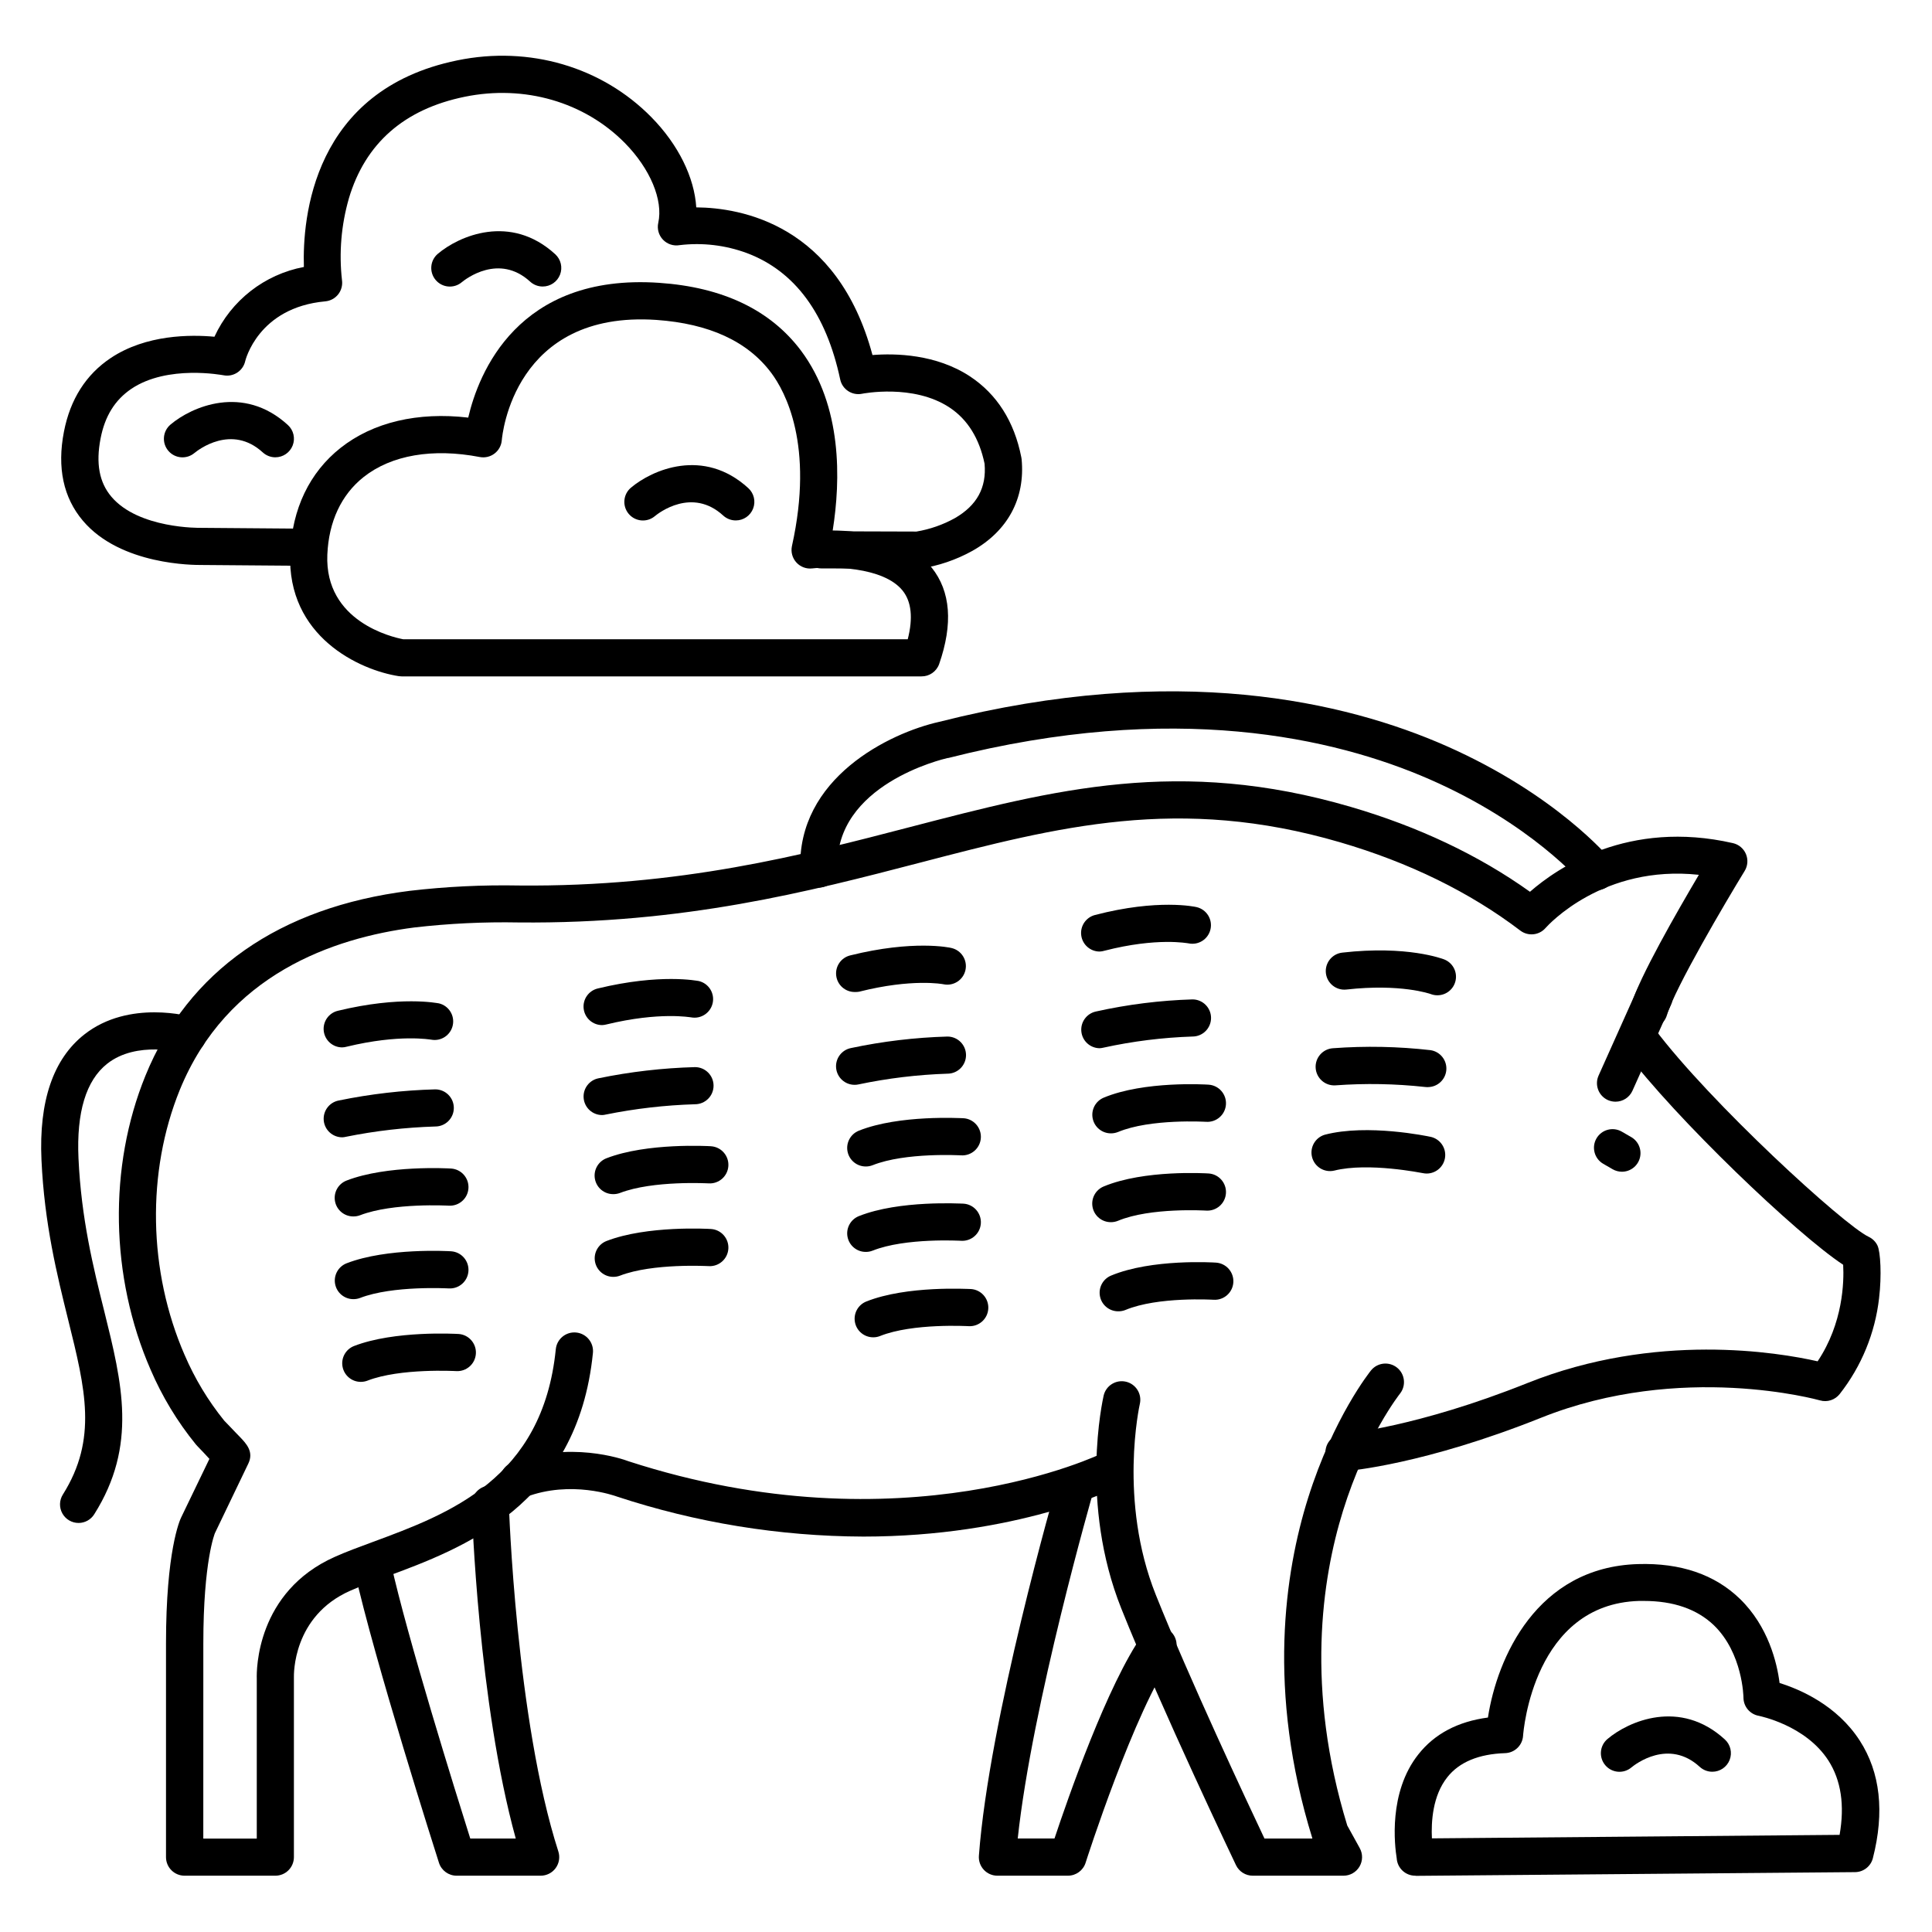 <?xml version="1.0" encoding="UTF-8"?>
<!-- Uploaded to: SVG Repo, www.svgrepo.com, Generator: SVG Repo Mixer Tools -->
<svg fill="#000000" width="800px" height="800px" version="1.1" viewBox="144 144 512 512" xmlns="http://www.w3.org/2000/svg">
 <g>
  <path d="m573.82 454.52c-0.863-0.004-1.707-0.23-2.453-0.66l-2.519-1.457c-2.332-1.367-3.121-4.363-1.77-6.703 1.352-2.344 4.34-3.156 6.691-1.816l2.519 1.457v-0.004c1.93 1.117 2.871 3.387 2.289 5.539-0.578 2.152-2.531 3.648-4.758 3.644z"/>
  <path d="m216.97 641.08h-24.059c-2.715 0-4.918-2.203-4.918-4.918v-56.648c0-24.402 3.633-32.641 4.055-33.457 0 0 4.922-10.215 7.449-15.438l-1.586-1.715c-1.594-1.652-1.82-1.891-2.027-2.144-4.883-6.004-8.91-12.656-11.965-19.77-10.727-24.602-11.227-53.758-1.367-77.941 11.297-27.719 35.504-44.645 69.992-48.965 9.633-1.129 19.328-1.602 29.027-1.418 42.539 0.402 75-8.039 103.64-15.5 38.375-9.977 71.43-18.586 116.7-5.352 17.969 5.254 33.938 12.793 47.547 22.516 7.293-6.375 26.086-19.219 53.797-12.891h-0.004c1.547 0.352 2.828 1.43 3.441 2.891 0.613 1.461 0.488 3.129-0.34 4.481-5.039 8.234-18.559 31.164-20.594 38.199h-0.004c-0.754 2.609-3.484 4.113-6.094 3.359-2.613-0.754-4.117-3.484-3.363-6.094 2.098-7.211 12.223-24.797 17.918-34.441-25.348-2.727-39.891 13.266-40.641 14.102h0.004c-1.703 1.945-4.621 2.242-6.684 0.676-13.363-10.164-29.422-18.035-47.754-23.398-42.668-12.477-74.547-4.184-111.46 5.434-29.234 7.606-62.367 16.234-106.2 15.812-9.258-0.176-18.52 0.27-27.719 1.336-21.441 2.777-49.582 12.398-62.102 43.004-8.855 21.785-8.402 48.07 1.277 70.309l0.004-0.004c2.68 6.246 6.207 12.094 10.48 17.379l1.566 1.625c0.855 0.887 1.859 1.969 2.648 2.754 1.645 1.73 3.68 3.879 2.176 6.996l-8.855 18.441s-3.07 7.301-3.07 29.215l-0.008 51.727h14.172v-42.43c-0.07-2.098-0.148-22.977 20.723-32.246 2.953-1.328 6.426-2.598 10.047-3.938 20.055-7.41 45.02-16.629 48.473-51.07v0.004c0.27-2.719 2.695-4.699 5.41-4.43 2.719 0.273 4.699 2.695 4.43 5.414-4.074 40.551-34.629 51.848-54.848 59.316-3.473 1.289-6.75 2.5-9.465 3.699-15.344 6.777-14.93 22.316-14.93 22.965v0.207 47.43c0 1.305-0.52 2.555-1.441 3.477-0.922 0.926-2.176 1.441-3.481 1.441z"/>
  <path d="m500.37 533.82c-2.719 0.105-5.008-2.012-5.113-4.731-0.105-2.715 2.012-5.004 4.731-5.109 0.355 0 19.473-1.73 48.746-13.441 34.055-13.629 66.559-8.137 76.957-5.777 6.75-10.105 7.016-21.047 6.769-25.586-12.223-8.031-44.438-38.762-57.871-56.668h0.004c-1.629-2.172-1.191-5.258 0.984-6.887 2.172-1.633 5.258-1.191 6.887 0.984 14.641 19.523 50.184 52.074 56.758 55.164 1.02 0.48 1.844 1.297 2.332 2.312 0.797 1.645 1.141 7.949 0.422 13.914l0.004-0.004c-1.055 9.277-4.664 18.074-10.422 25.418-1.234 1.586-3.305 2.266-5.234 1.711-0.355-0.098-36.723-10.281-73.938 4.606-30.926 12.367-50.793 14.051-51.629 14.109l-0.004 0.004c-0.129 0-0.258-0.004-0.383-0.02z"/>
  <path d="m372.73 551.21c-22.188-0.086-44.227-3.672-65.297-10.629l-0.254-0.09c-0.098 0-11.809-4.359-23.91 0.266l-0.004 0.004c-1.223 0.484-2.59 0.461-3.797-0.066-1.207-0.527-2.148-1.52-2.617-2.75-0.473-1.23-0.43-2.598 0.117-3.793 0.543-1.199 1.547-2.129 2.785-2.582 15.086-5.758 29.105-0.984 30.828-0.316 72.816 23.617 125.29-1.969 125.82-2.254 2.426-1.219 5.387-0.238 6.606 2.191 1.219 2.43 0.242 5.387-2.188 6.606-1.555 0.777-27.414 13.414-68.086 13.414z"/>
  <path d="m287.27 641.08h-22.246c-2.144 0.004-4.043-1.383-4.695-3.422-0.699-2.184-17.141-53.738-22.367-77.371v-0.004c-0.32-1.289-0.109-2.652 0.59-3.781s1.824-1.93 3.121-2.219c1.297-0.285 2.656-0.035 3.766 0.695 1.109 0.73 1.879 1.875 2.129 3.18 4.367 19.758 17.23 60.961 21.059 73.082h12.055c-9.949-36.074-11.602-86.219-11.672-88.461-0.086-2.719 2.051-4.988 4.769-5.074 2.715-0.082 4.988 2.051 5.07 4.769 0 0.57 1.898 57.309 13.117 92.18 0.48 1.5 0.219 3.133-0.707 4.406-0.926 1.27-2.406 2.019-3.977 2.019z"/>
  <path d="m500.02 641.08h-24.031c-1.895 0-3.617-1.086-4.438-2.793-0.195-0.414-19.777-41.438-30.395-68.016-11.129-27.855-4.922-55.27-4.676-56.434 0.617-2.644 3.262-4.289 5.91-3.672 2.644 0.617 4.293 3.262 3.676 5.906-0.059 0.254-5.727 25.645 4.223 50.547 8.906 22.277 24.227 54.938 28.812 64.621h12.684-0.004c0.004-0.023 0.004-0.051 0-0.078-12.082-39.055-7.281-70.582-1.133-90.145 6.723-21.371 16.324-33.398 16.727-33.898h0.004c1.723-2.055 4.773-2.356 6.863-0.668 2.086 1.684 2.438 4.731 0.793 6.848-0.09 0.109-9.012 11.387-15.133 31.113-5.609 18.074-9.949 47.172 1.133 83.363l3.316 6.004h-0.004c0.844 1.523 0.816 3.383-0.066 4.883-0.887 1.5-2.5 2.422-4.242 2.418z"/>
  <path d="m427.03 641.08h-18.695c-1.371 0.004-2.68-0.562-3.613-1.566-0.934-1.004-1.406-2.352-1.305-3.715 2.676-36.062 20.172-96.797 20.918-99.383v-0.004c0.328-1.293 1.168-2.394 2.324-3.059 1.156-0.664 2.535-0.828 3.812-0.457 1.281 0.371 2.359 1.246 2.981 2.426 0.625 1.176 0.742 2.559 0.332 3.824-0.168 0.59-16.266 56.473-20.074 92.074h9.742c3.434-10.332 14.031-40.887 23.43-54.121h-0.004c0.758-1.062 1.906-1.781 3.195-1.996 1.285-0.219 2.606 0.086 3.668 0.84 2.215 1.578 2.734 4.652 1.156 6.863-10.281 14.445-23.066 54.406-23.191 54.809v0.004c-0.637 2.051-2.527 3.449-4.676 3.461z"/>
  <path d="m572.13 435.96c-0.691 0-1.379-0.145-2.016-0.426-2.477-1.113-3.586-4.023-2.469-6.504l10.234-22.84-0.004 0.004c0.535-1.191 1.52-2.125 2.742-2.59 1.219-0.465 2.574-0.426 3.766 0.109 2.481 1.109 3.59 4.023 2.477 6.504l-10.242 22.84c-0.793 1.766-2.551 2.902-4.488 2.902z"/>
  <path d="m567.13 379.96c-1.465 0-2.856-0.652-3.789-1.781-0.207-0.254-13.473-15.863-40.57-27.691-25.102-10.953-67.59-20.812-127.48-5.609h-0.148c-1.219 0.277-30.031 7.035-29.215 29.234v0.004c0.098 2.715-2.023 5-4.738 5.102-2.719 0.098-5.004-2.023-5.102-4.738-0.906-24.273 23.617-36.242 36.84-39.191 62.879-15.949 107.76-5.324 134.34 6.394 29.098 12.84 43.07 29.52 43.648 30.18 1.219 1.469 1.477 3.508 0.664 5.234-0.812 1.727-2.551 2.828-4.461 2.824z"/>
  <path d="m164.82 547.6c-1.789 0-3.438-0.973-4.301-2.539-0.867-1.566-0.812-3.481 0.141-4.996 9.25-14.699 5.965-27.938 1.418-46.25-2.953-11.945-6.316-25.477-7.086-42.422-0.707-15.578 3.109-26.766 11.355-33.25 11.875-9.348 28.082-4.773 28.773-4.574 2.609 0.758 4.113 3.492 3.356 6.102-0.762 2.613-3.492 4.113-6.102 3.356-0.188-0.059-12.152-3.324-19.996 2.894-5.578 4.418-8.129 12.84-7.578 25.023 0.727 15.98 3.938 29.008 6.82 40.5 4.742 19.109 8.855 35.621-2.648 53.855-0.895 1.43-2.465 2.297-4.152 2.301z"/>
  <path d="m387.21 294.71-25.586-0.078c-2.715 0-4.918-2.203-4.918-4.922 0-2.715 2.203-4.918 4.918-4.918l25.23 0.078c3.574-0.598 7.023-1.797 10.195-3.555 5.844-3.367 8.434-8.09 7.871-14.434-1.398-6.723-4.508-11.73-9.27-14.879-9.605-6.367-23.086-3.672-23.223-3.652v0.004c-2.648 0.523-5.227-1.184-5.773-3.828-3.711-17.426-12.023-28.684-24.719-33.457-5.691-2.106-11.797-2.828-17.82-2.106-1.621 0.289-3.273-0.25-4.414-1.438-1.137-1.184-1.609-2.863-1.254-4.469 1.34-6.031-2.137-14.336-8.855-21.164-10.746-10.883-26.617-15.488-42.434-12.25-16.039 3.277-26.371 12.348-30.711 26.961h0.004c-2.019 7.027-2.641 14.383-1.82 21.648 0.191 1.336-0.172 2.691-1.004 3.754-0.836 1.059-2.07 1.73-3.418 1.855-17.859 1.625-21.195 15.742-21.227 15.844l0.004-0.004c-0.59 2.617-3.16 4.277-5.785 3.742-0.137 0-14.762-2.875-24.395 3.602-4.34 2.953-7.008 7.211-8.156 13.176-1.277 6.582-0.344 11.621 2.856 15.398 7.203 8.543 23.52 8.277 23.684 8.266h0.105l28.535 0.227c2.719 0 4.922 2.203 4.922 4.918 0 2.719-2.203 4.922-4.922 4.922l-28.535-0.227c-1.723 0-21.293 0.117-31.32-11.719-5.188-6.121-6.887-14.082-5.027-23.617 1.664-8.57 5.836-15.133 12.398-19.512 9.379-6.258 21.227-6.219 27.484-5.637v-0.004c4.445-9.633 13.277-16.523 23.703-18.488-0.402-12.852 2.281-46.898 40.66-54.75 19.09-3.938 38.316 1.723 51.426 15.055 7.164 7.281 11.406 15.98 11.898 23.902 11.809 0.09 37.391 4.469 46.699 39.133 6.082-0.48 16.848-0.254 25.84 5.656 7.121 4.715 11.734 11.91 13.605 21.445 0.035 0.164 0.062 0.332 0.078 0.5 0.984 10.383-3.652 19.012-13.066 24.305-4.309 2.387-9.008 3.981-13.875 4.715-0.195 0.016-0.395 0.016-0.59 0z"/>
  <path d="m388.19 323.25h-137.76c-0.25 0-0.5-0.02-0.746-0.059-10.352-1.594-29.688-10.461-28.773-32.621 0.492-11.719 5.106-21.352 13.332-27.867 8.602-6.809 20.477-9.594 33.84-8.031 2.695-11.602 13.02-38.277 50.578-35.719 16.906 1.152 29.52 7.203 37.609 17.969 10.98 14.691 10.527 34.301 8.402 47.664 7.578 0.059 19.68 1.574 26.234 9.84 5.039 6.297 5.688 14.906 1.969 25.586-0.715 1.965-2.594 3.266-4.684 3.238zm-137.33-9.84h133.7c1.445-5.629 0.984-9.949-1.34-12.871-5.195-6.496-19.395-6.406-23.969-5.902-1.57 0.184-3.137-0.402-4.203-1.574-1.066-1.168-1.504-2.781-1.18-4.332 5.965-26.852-1.84-41.051-5.481-45.914-6.258-8.371-16.48-13.047-30.395-14.031-37.766-2.578-40.895 30.504-41.012 31.883h-0.004c-0.109 1.395-0.805 2.676-1.918 3.523-1.109 0.852-2.531 1.184-3.906 0.926-12.496-2.402-23.438-0.523-30.801 5.312-5.902 4.684-9.238 11.809-9.605 20.566-0.742 17.75 17.301 21.883 20.117 22.414z"/>
  <path d="m519.06 641.08c-2.602 0.008-4.758-2.016-4.918-4.613-0.531-3.285-2.273-17.457 5.746-27.551 4.289-5.434 10.48-8.699 18.43-9.75 2.422-15.742 12.891-39.863 39.762-40.668 11.297-0.344 20.359 2.766 27.02 9.219 7.527 7.301 9.84 16.984 10.508 22.297 5.352 1.664 15.172 5.844 21.254 15.273 5.441 8.434 6.602 18.922 3.465 31.164l0.004-0.004c-0.559 2.16-2.5 3.676-4.734 3.688-1.133 0-112.23 0.934-116.34 0.984zm60.625-72.816h-1.328c-27.855 0.836-30.633 34.34-30.73 35.77-0.18 2.516-2.234 4.488-4.754 4.566-6.996 0.227-12.145 2.371-15.301 6.356-3.938 4.922-4.309 11.887-4.102 16.227l108.04-0.926c1.387-7.871 0.383-14.465-2.953-19.68-6.102-9.465-18.32-11.809-18.449-11.867-2.356-0.41-4.078-2.457-4.074-4.852 0-0.098-0.168-11.758-7.871-19.18-4.477-4.258-10.688-6.414-18.531-6.414z"/>
  <path d="m435.42 396.17c-2.477 0-4.57-1.84-4.883-4.297-0.316-2.457 1.246-4.766 3.644-5.387 16.727-4.359 26.566-2.184 26.953-2.086h-0.004c2.629 0.625 4.262 3.246 3.66 5.879-0.598 2.633-3.207 4.289-5.844 3.715-0.207 0-8.254-1.645-22.289 1.969h0.004c-0.406 0.121-0.82 0.191-1.242 0.207z"/>
  <path d="m435.42 421.79c-2.508-0.02-4.602-1.926-4.852-4.422-0.254-2.5 1.414-4.785 3.867-5.309 8.41-1.871 16.977-2.945 25.586-3.207 2.715 0 4.918 2.203 4.918 4.918 0 2.719-2.203 4.922-4.918 4.922-7.945 0.262-15.852 1.25-23.617 2.953-0.32 0.078-0.652 0.129-0.984 0.145z"/>
  <path d="m438.38 444.35c-2.34-0.008-4.352-1.66-4.809-3.957-0.461-2.293 0.762-4.594 2.918-5.5 10.773-4.496 27.098-3.492 27.797-3.445h0.004c2.715 0.18 4.773 2.523 4.598 5.242-0.176 2.719-2.523 4.777-5.238 4.602-0.148 0-14.762-0.895-23.379 2.707v-0.004c-0.602 0.242-1.242 0.363-1.891 0.355z"/>
  <path d="m438.38 467.89c-2.348 0.004-4.375-1.652-4.832-3.957-0.461-2.305 0.773-4.609 2.941-5.508 10.773-4.488 27.098-3.484 27.797-3.445h0.004c2.715 0.176 4.773 2.523 4.598 5.238-0.176 2.719-2.523 4.777-5.238 4.602-0.148 0-14.762-0.895-23.379 2.707-0.602 0.242-1.242 0.367-1.891 0.363z"/>
  <path d="m440.34 491.51c-2.352 0.004-4.375-1.656-4.832-3.957-0.461-2.305 0.77-4.613 2.941-5.512 10.773-4.488 27.098-3.484 27.797-3.434 2.719 0.18 4.777 2.523 4.602 5.242-0.176 2.715-2.523 4.777-5.238 4.598-0.148 0-14.762-0.887-23.379 2.715l-0.004 0.004c-0.598 0.234-1.242 0.352-1.887 0.344z"/>
  <path d="m524.91 407.76c-0.598 0-1.191-0.109-1.75-0.324-0.215-0.078-7.961-2.805-22.348-1.199-2.699 0.301-5.133-1.645-5.438-4.344-0.301-2.703 1.645-5.137 4.348-5.438 17.172-1.969 26.566 1.645 26.973 1.789h-0.004c2.223 0.852 3.516 3.164 3.078 5.5-0.438 2.336-2.481 4.027-4.859 4.016z"/>
  <path d="m522.38 432.11c-0.238 0.004-0.473-0.012-0.707-0.047-7.898-0.867-15.859-1.012-23.785-0.434-2.719 0.168-5.055-1.898-5.227-4.617-0.168-2.715 1.898-5.055 4.617-5.223 8.598-0.637 17.234-0.465 25.801 0.512 2.559 0.363 4.398 2.644 4.215 5.219-0.188 2.578-2.332 4.574-4.914 4.57z"/>
  <path d="m522.06 455c-0.328 0-0.66-0.039-0.984-0.109-0.148 0-14.465-2.953-23.527-0.66-2.59 0.582-5.176-1-5.84-3.574-0.66-2.574 0.84-5.207 3.391-5.949 11.305-2.953 27.336 0.414 28.004 0.562v-0.004c2.457 0.523 4.125 2.812 3.871 5.309-0.254 2.496-2.344 4.402-4.852 4.426z"/>
  <path d="m370.48 406.89c-2.481-0.004-4.574-1.855-4.875-4.32-0.305-2.465 1.277-4.769 3.688-5.371 16.727-4.172 26.449-2.086 26.852-1.969 2.629 0.602 4.285 3.207 3.711 5.844-0.574 2.637-3.164 4.316-5.805 3.769-0.215-0.051-8.305-1.586-22.375 1.969h-0.004c-0.391 0.074-0.789 0.102-1.191 0.078z"/>
  <path d="m370.48 431.49c-2.527 0-4.644-1.914-4.898-4.426-0.254-2.516 1.438-4.816 3.918-5.316 8.418-1.785 16.98-2.805 25.582-3.051 2.719 0 4.922 2.203 4.922 4.918 0 2.719-2.203 4.922-4.922 4.922-7.941 0.262-15.844 1.215-23.617 2.852-0.32 0.07-0.652 0.102-0.984 0.102z"/>
  <path d="m373.43 453.13c-2.356 0-4.379-1.672-4.828-3.984-0.445-2.316 0.812-4.621 3-5.5 10.742-4.289 27.027-3.305 27.719-3.305 2.715 0.168 4.781 2.508 4.613 5.223-0.168 2.719-2.508 4.785-5.223 4.617-0.148 0-14.762-0.855-23.449 2.609v-0.004c-0.582 0.234-1.203 0.352-1.832 0.344z"/>
  <path d="m373.43 475.77c-2.356 0-4.379-1.672-4.828-3.988-0.445-2.312 0.812-4.617 3-5.496 10.742-4.289 27.027-3.305 27.719-3.305 2.715 0.168 4.781 2.508 4.613 5.223-0.168 2.719-2.508 4.785-5.223 4.617-0.148 0-14.762-0.855-23.449 2.609v-0.004c-0.582 0.234-1.203 0.352-1.832 0.344z"/>
  <path d="m375.4 498.4c-2.356 0-4.383-1.672-4.828-3.988-0.445-2.312 0.812-4.617 2.996-5.496 10.746-4.293 27.031-3.309 27.723-3.309 2.715 0.168 4.781 2.508 4.613 5.227-0.168 2.719-2.508 4.785-5.227 4.613-0.148 0-14.762-0.855-23.449 2.609h0.004c-0.582 0.234-1.207 0.352-1.832 0.344z"/>
  <path d="m303.57 415.66c-2.492 0.004-4.594-1.859-4.891-4.336s1.305-4.781 3.731-5.367c16.648-4.035 26.391-2.016 26.793-1.969 2.594 0.621 4.223 3.195 3.672 5.805-0.555 2.609-3.086 4.305-5.707 3.82-0.227 0-8.336-1.543-22.434 1.871h-0.004c-0.379 0.105-0.766 0.164-1.16 0.176z"/>
  <path d="m303.57 439.5c-2.535 0-4.656-1.93-4.894-4.457-0.238-2.523 1.48-4.816 3.969-5.293 8.41-1.73 16.953-2.719 25.535-2.953 2.719 0 4.922 2.203 4.922 4.922 0 2.715-2.203 4.918-4.922 4.918-7.938 0.242-15.84 1.152-23.625 2.727-0.324 0.082-0.652 0.129-0.984 0.137z"/>
  <path d="m306.52 460.46c-2.379 0.012-4.422-1.676-4.859-4.016-0.438-2.336 0.855-4.648 3.078-5.5 10.727-4.152 26.973-3.219 27.66-3.18v0.004c2.715 0.16 4.785 2.496 4.625 5.215-0.164 2.715-2.5 4.785-5.215 4.625-0.148 0-14.762-0.836-23.508 2.539-0.57 0.211-1.176 0.32-1.781 0.312z"/>
  <path d="m306.52 482.38c-2.367 0-4.398-1.688-4.836-4.012-0.434-2.328 0.848-4.637 3.055-5.492 10.727-4.152 26.973-3.227 27.66-3.18 2.715 0.164 4.785 2.5 4.625 5.215-0.164 2.719-2.5 4.789-5.215 4.625-0.176 0-14.82-0.836-23.508 2.527-0.57 0.215-1.176 0.324-1.781 0.316z"/>
  <path d="m234.69 421.57c-2.496 0.004-4.594-1.859-4.891-4.332-0.297-2.477 1.305-4.781 3.727-5.367 16.648-4.035 26.391-2.016 26.793-1.969h0.004c2.594 0.617 4.223 3.195 3.668 5.805-0.551 2.609-3.082 4.305-5.707 3.816-0.227 0-8.336-1.543-22.434 1.871-0.379 0.105-0.77 0.168-1.16 0.176z"/>
  <path d="m234.69 445.4c-2.535-0.004-4.656-1.934-4.894-4.457-0.238-2.523 1.477-4.816 3.969-5.297 8.426-1.734 16.984-2.719 25.582-2.953 2.719 0 4.922 2.203 4.922 4.922s-2.203 4.918-4.922 4.918c-7.953 0.242-15.875 1.152-23.672 2.727-0.324 0.082-0.652 0.129-0.984 0.141z"/>
  <path d="m237.64 466.37c-2.375 0.008-4.422-1.68-4.859-4.016-0.438-2.336 0.859-4.652 3.078-5.5 10.727-4.152 26.973-3.219 27.66-3.18 2.719 0.164 4.789 2.5 4.625 5.215-0.16 2.719-2.496 4.789-5.215 4.625-0.148 0-14.762-0.836-23.508 2.539-0.566 0.215-1.172 0.32-1.781 0.316z"/>
  <path d="m237.64 488.29c-2.367-0.004-4.394-1.688-4.832-4.016s0.848-4.633 3.051-5.492c10.727-4.152 26.973-3.227 27.66-3.18 2.719 0.164 4.789 2.5 4.625 5.219-0.16 2.715-2.496 4.785-5.215 4.625-0.176 0-14.82-0.836-23.508 2.527-0.566 0.215-1.172 0.32-1.781 0.316z"/>
  <path d="m239.61 510.21c-2.367 0-4.398-1.688-4.832-4.016-0.438-2.324 0.844-4.633 3.051-5.488 10.727-4.152 26.973-3.227 27.66-3.188v-0.004c2.719 0.164 4.789 2.5 4.625 5.215-0.164 2.719-2.496 4.789-5.215 4.625-0.176 0-14.82-0.836-23.508 2.527v0.004c-0.566 0.215-1.172 0.328-1.781 0.324z"/>
  <path d="m338.99 281.92c-1.234 0-2.418-0.457-3.328-1.289-8.266-7.578-17.133-0.668-18.117 0.148h0.004c-2.082 1.75-5.188 1.48-6.938-0.602s-1.484-5.188 0.598-6.938c5.57-4.715 19.238-10.746 31.105 0.129 1.5 1.371 2 3.519 1.266 5.414-0.738 1.895-2.562 3.141-4.59 3.137z"/>
  <path d="m287.82 219.93c-1.23 0-2.414-0.457-3.324-1.289-8.266-7.578-17.133-0.668-18.117 0.148-2.078 1.75-5.184 1.48-6.934-0.602-1.75-2.082-1.484-5.188 0.598-6.938 5.57-4.715 19.238-10.746 31.105 0.129 1.5 1.371 2 3.519 1.266 5.414-0.738 1.895-2.562 3.141-4.594 3.137z"/>
  <path d="m216.97 265.19c-1.23 0-2.418-0.461-3.324-1.289-8.266-7.578-17.133-0.668-18.117 0.148v-0.004c-2.082 1.75-5.188 1.484-6.938-0.598s-1.48-5.188 0.602-6.938c5.57-4.715 19.238-10.746 31.105 0.129 1.5 1.367 2 3.519 1.266 5.414-0.738 1.891-2.562 3.137-4.594 3.137z"/>
  <path d="m597.78 613.53c-1.23 0-2.414-0.457-3.324-1.289-8.266-7.578-17.133-0.668-18.117 0.148-2.078 1.75-5.184 1.48-6.934-0.602-1.75-2.082-1.484-5.188 0.598-6.938 5.57-4.715 19.238-10.746 31.105 0.129 1.5 1.371 2 3.519 1.266 5.414-0.738 1.895-2.562 3.141-4.594 3.137z"/>
 </g>
</svg>